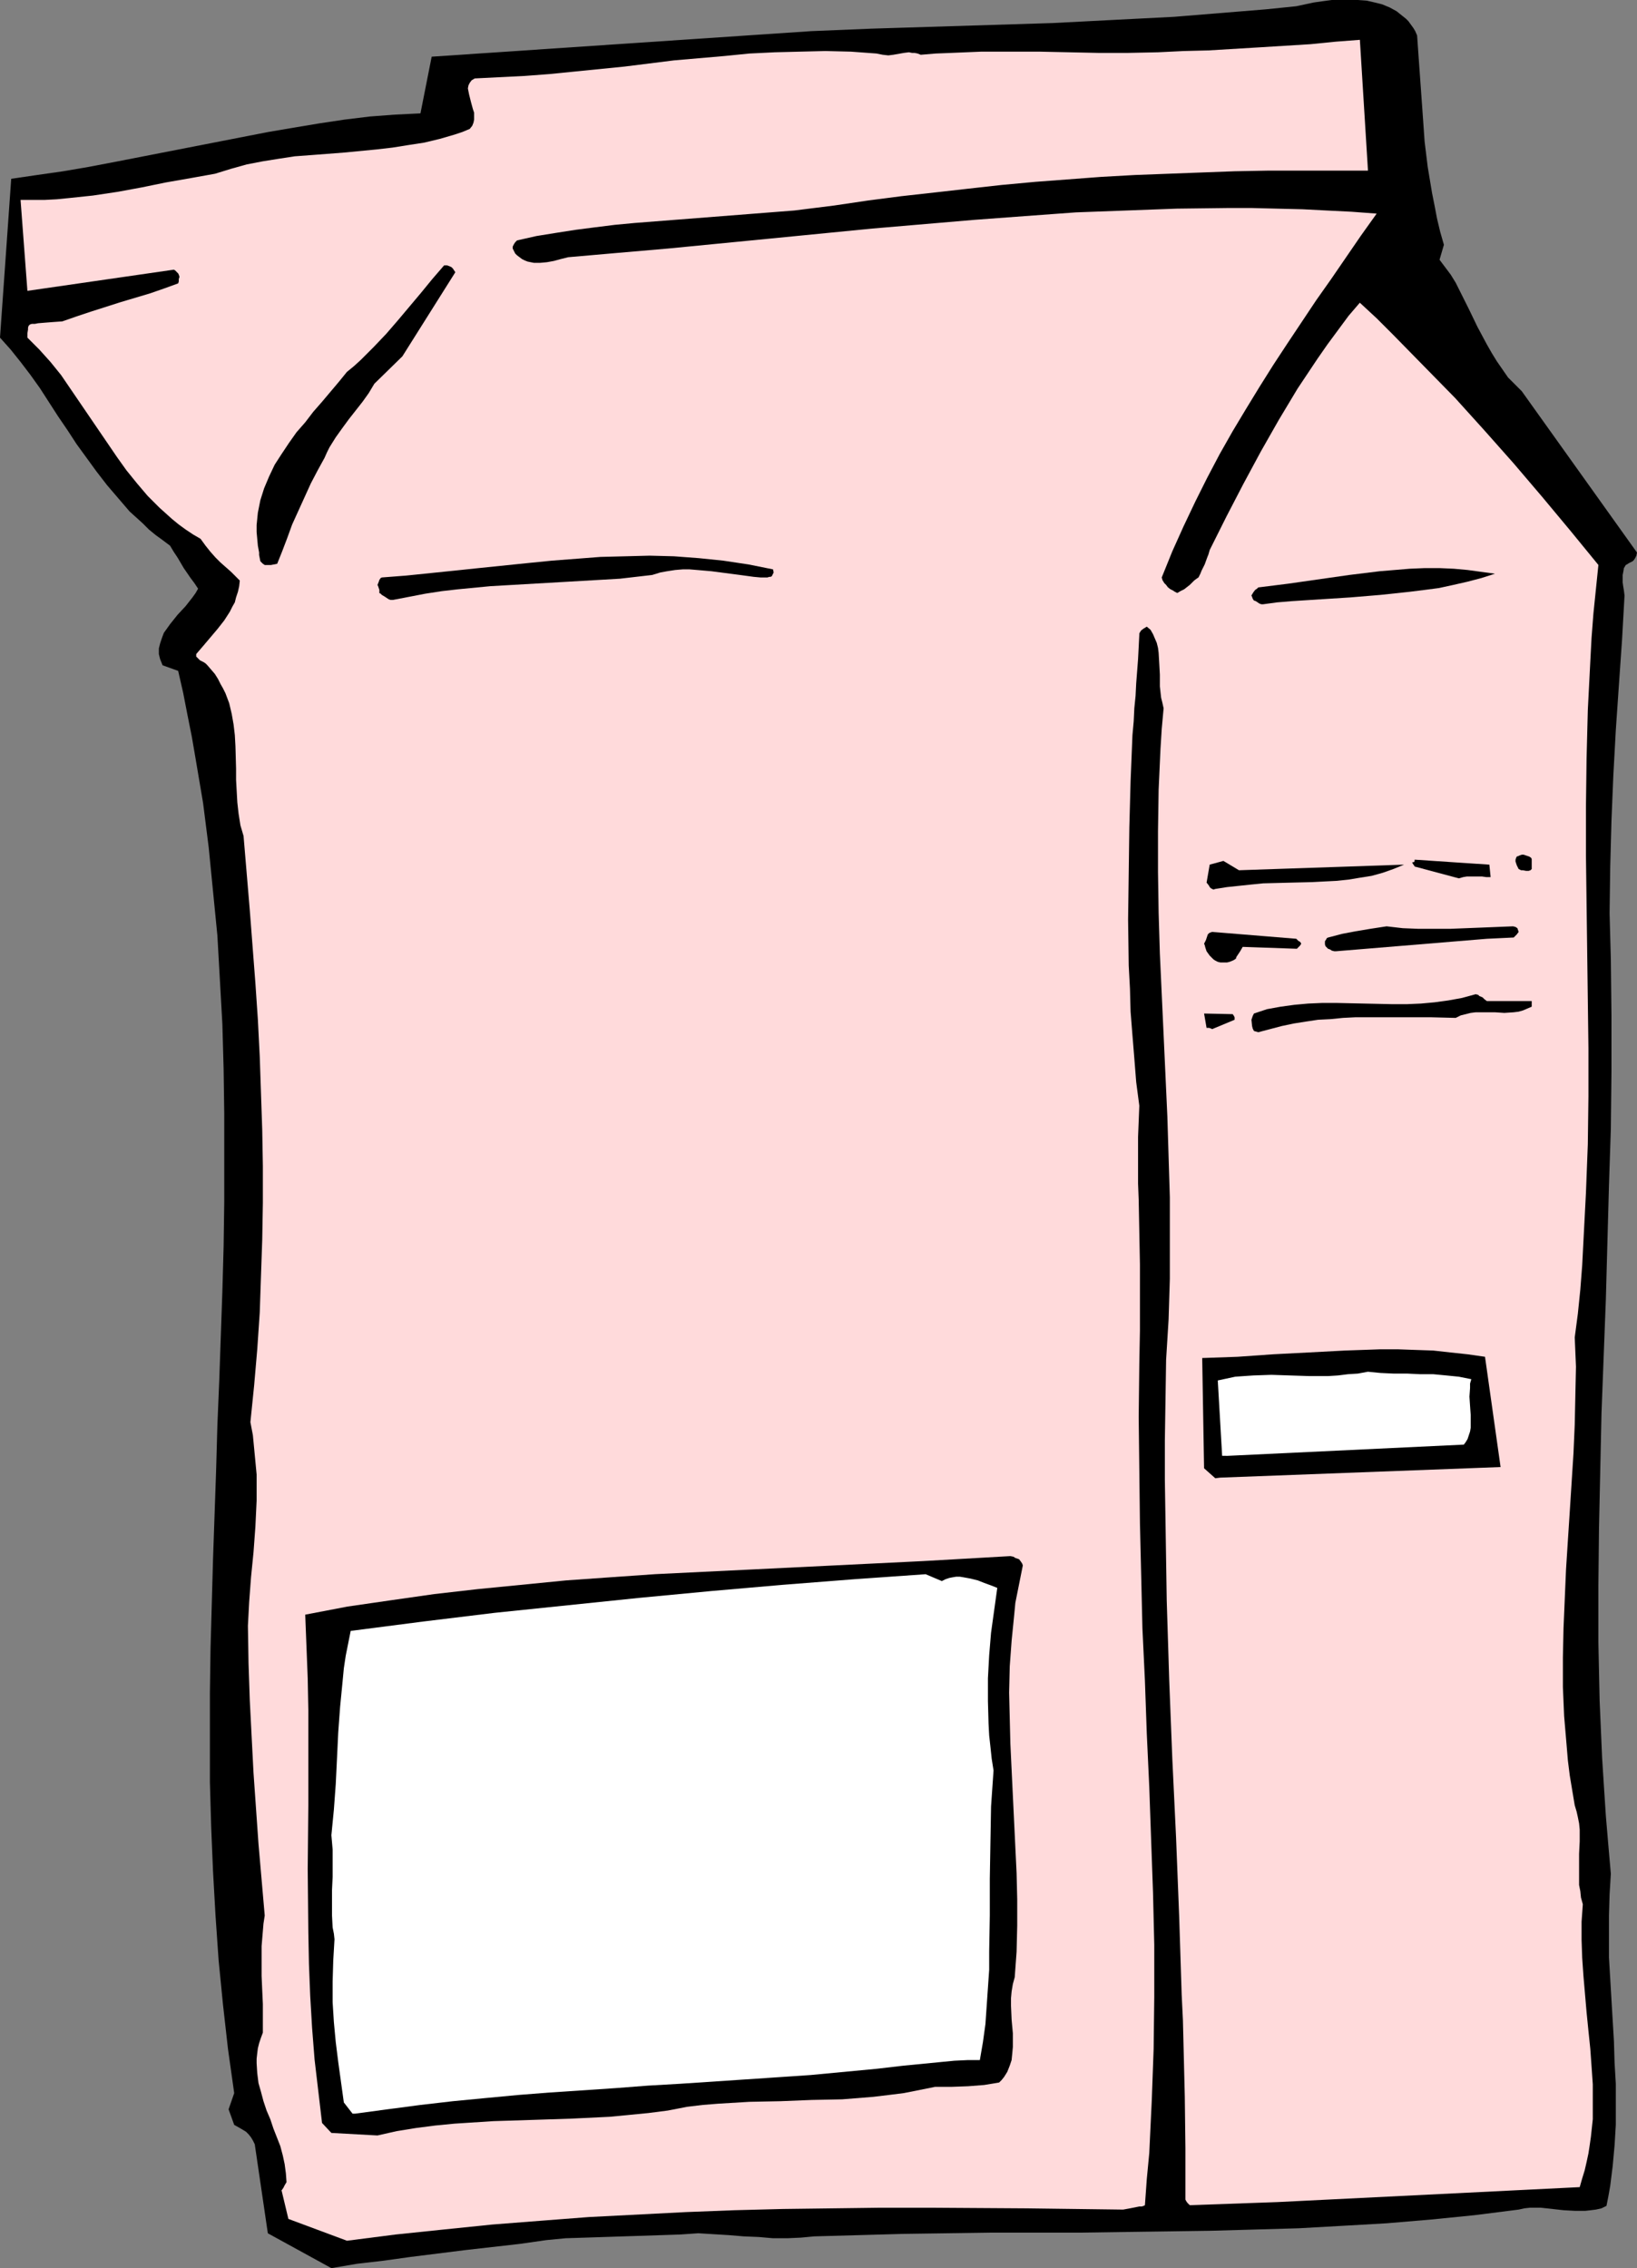 <?xml version="1.0" encoding="UTF-8" standalone="no"?>
<svg
   version="1.0"
   width="112.372mm"
   height="155.668mm"
   id="svg17"
   sodipodi:docname="Milk 16.wmf"
   xmlns:inkscape="http://www.inkscape.org/namespaces/inkscape"
   xmlns:sodipodi="http://sodipodi.sourceforge.net/DTD/sodipodi-0.dtd"
   xmlns="http://www.w3.org/2000/svg"
   xmlns:svg="http://www.w3.org/2000/svg">
  <rect width="100%" height="100%" fill="#808080" stroke="none"/>
  <sodipodi:namedview
     id="namedview17"
     pagecolor="#ffffff"
     bordercolor="#000000"
     borderopacity="0.25"
     inkscape:showpageshadow="2"
     inkscape:pageopacity="0.0"
     inkscape:pagecheckerboard="0"
     inkscape:deskcolor="#d1d1d1"
     inkscape:document-units="mm" />
  <defs
     id="defs1">
    <pattern
       id="WMFhbasepattern"
       patternUnits="userSpaceOnUse"
       width="6"
       height="6"
       x="0"
       y="0" />
  </defs>
  <path
     style="fill:#000000;fill-opacity:1;fill-rule:evenodd;stroke:none"
     d="m 85.977,588.353 6.626,-1.131 6.949,-0.808 6.949,-0.97 14.222,-1.778 7.111,-0.808 7.111,-0.808 6.788,-0.97 5.01,-0.485 5.172,-0.162 9.858,-0.323 9.858,-0.323 4.848,-0.162 4.687,-0.323 7.919,0.485 3.879,0.323 3.879,0.162 3.717,0.323 h 3.717 l 3.555,-0.162 3.394,-0.323 11.636,-0.323 11.474,-0.323 22.787,-0.323 h 22.949 l 22.787,-0.323 11.313,-0.162 11.474,-0.323 11.313,-0.323 11.474,-0.646 11.313,-0.646 11.474,-0.97 11.313,-1.131 11.474,-1.454 1.454,-0.323 1.454,-0.162 h 1.454 1.454 l 2.909,0.323 2.909,0.323 2.909,0.162 h 1.454 1.293 l 1.454,-0.162 1.293,-0.162 1.454,-0.323 1.293,-0.646 0.485,-2.424 0.485,-2.747 0.646,-5.171 0.485,-5.333 0.323,-5.333 v -5.332 -5.333 l -0.323,-5.494 -0.162,-5.494 -0.646,-10.827 -0.646,-10.988 v -5.332 -5.494 l 0.162,-5.494 0.323,-5.333 -0.646,-7.433 -0.646,-7.595 -0.485,-7.433 -0.485,-7.595 -0.323,-7.433 -0.323,-7.433 -0.323,-15.028 V 411.249 l 0.162,-14.866 0.323,-14.866 0.323,-14.866 1.131,-29.571 0.808,-29.571 0.485,-14.705 0.162,-14.705 v -14.705 l -0.162,-14.543 -0.162,-5.979 -0.162,-5.979 0.162,-11.958 0.323,-11.958 0.485,-11.796 0.646,-11.796 0.808,-11.796 0.808,-11.635 0.646,-11.473 -0.162,-1.293 -0.162,-0.97 -0.162,-1.131 v -1.939 l 0.162,-0.808 0.162,-0.97 0.485,-0.808 0.323,-0.162 0.485,-0.323 0.97,-0.485 0.323,-0.323 0.323,-0.485 0.323,-0.646 0.162,-0.808 -29.898,-41.852 -1.778,-1.778 -1.778,-1.778 -1.454,-2.101 -1.454,-2.101 -1.293,-2.101 -1.293,-2.262 -2.424,-4.525 -2.263,-4.686 -2.263,-4.525 -1.131,-2.262 -1.293,-2.101 -1.454,-1.939 -1.454,-1.939 1.131,-3.878 -0.97,-3.393 -0.808,-3.393 -0.646,-3.393 -0.646,-3.232 -1.131,-6.787 -0.808,-6.625 -0.485,-6.948 -0.485,-6.787 -0.485,-6.787 L 367.664,9.211 367.179,8.08 366.695,7.272 365.402,5.494 364.755,4.848 363.947,4.201 362.331,2.909 360.553,1.939 358.614,1.131 356.675,0.646 354.574,0.162 352.311,0 h -2.101 -2.424 -2.263 l -2.424,0.323 -2.263,0.323 -4.525,0.97 -7.919,0.808 -7.919,0.646 -7.919,0.646 -7.919,0.646 -15.838,0.808 -15.676,0.808 -31.352,0.97 -15.676,0.485 -15.676,0.646 -98.421,6.625 -2.909,14.705 -6.626,0.323 -6.464,0.485 -6.626,0.808 -6.464,0.97 -6.788,1.131 -6.626,1.131 -13.252,2.585 -13.252,2.585 -13.252,2.585 -6.788,1.293 -6.626,1.131 L 9.535,45.407 2.909,46.377 0,87.582 l 2.747,3.07 2.586,3.232 2.586,3.393 2.424,3.393 4.687,7.272 2.424,3.555 2.424,3.717 2.586,3.555 2.586,3.555 2.747,3.555 2.909,3.393 2.909,3.393 3.394,3.07 1.616,1.616 1.778,1.454 1.778,1.293 1.939,1.454 0.97,1.616 0.97,1.454 1.616,2.747 1.778,2.585 0.97,1.293 0.97,1.454 -0.646,1.131 -0.808,1.131 -1.778,2.262 -2.101,2.262 -1.939,2.424 -0.808,1.131 -0.808,1.131 -0.485,1.293 -0.485,1.454 -0.323,1.293 v 1.454 l 0.323,1.293 0.323,0.808 0.323,0.808 4.04,1.454 1.293,5.656 1.131,5.817 1.131,5.656 0.97,5.656 1.939,11.473 1.454,11.473 1.131,11.473 1.131,11.473 0.646,11.473 0.646,11.473 0.323,11.635 0.162,11.473 v 11.473 11.635 l -0.162,11.473 -0.323,11.635 -0.808,23.108 -0.485,11.635 -0.323,11.473 -0.808,23.269 -0.646,23.108 -0.162,11.473 v 11.635 11.635 l 0.323,11.473 0.485,11.635 0.646,11.473 0.808,11.635 1.131,11.473 1.293,11.473 1.616,11.473 -1.454,4.201 1.454,4.04 1.454,0.808 0.808,0.485 0.808,0.485 0.646,0.646 0.646,0.808 0.485,0.808 0.485,0.97 v 0 l 3.394,23.108 z"
     id="path1" />
  <path
     style="fill:#ffdadb;fill-opacity:1;fill-rule:evenodd;stroke:none"
     d="m 90.017,581.243 12.606,-1.616 12.444,-1.293 12.606,-1.293 12.444,-0.97 12.606,-0.97 12.606,-0.646 12.606,-0.646 12.606,-0.485 12.606,-0.323 12.767,-0.162 12.606,-0.162 h 12.606 l 25.211,0.162 25.05,0.323 1.778,-0.323 0.808,-0.162 0.808,-0.162 0.808,-0.162 h 0.646 l 0.485,-0.162 0.323,-0.162 0.485,-6.787 0.646,-6.787 0.323,-6.787 0.323,-6.787 0.485,-13.412 0.162,-13.412 v -13.574 l -0.323,-13.574 -0.485,-13.574 -0.485,-13.735 -0.646,-13.897 -0.485,-13.735 -0.646,-13.574 -0.323,-13.735 -0.323,-13.574 -0.162,-13.735 -0.162,-13.735 0.162,-13.897 0.162,-8.564 v -8.726 -8.403 l -0.162,-8.403 -0.162,-8.403 -0.162,-4.201 v -4.04 -8.08 l 0.323,-8.08 -0.808,-6.14 -0.485,-6.14 -0.485,-5.979 -0.485,-6.14 -0.162,-5.979 -0.323,-5.979 -0.162,-11.958 0.162,-11.958 0.162,-11.958 0.323,-11.958 0.485,-11.958 0.323,-3.555 0.162,-3.393 0.323,-3.232 0.162,-3.232 0.485,-6.302 0.323,-6.302 v -0.323 l 0.162,-0.323 0.323,-0.485 0.646,-0.485 0.808,-0.485 0.97,0.808 0.646,1.131 0.485,1.131 0.485,1.131 0.323,1.293 0.162,1.293 0.162,2.747 0.162,2.909 v 3.07 l 0.323,2.909 0.323,1.293 0.323,1.454 -0.485,5.333 -0.323,5.171 -0.485,10.665 -0.162,10.665 v 10.665 l 0.162,10.503 0.323,10.665 0.97,21.007 0.97,21.168 0.323,10.503 0.323,10.503 v 10.503 10.665 l -0.323,10.503 -0.646,10.503 -0.162,10.503 -0.162,10.342 v 10.342 l 0.162,10.342 0.323,20.845 0.646,20.684 0.808,20.522 0.97,20.36 0.808,20.522 0.646,20.199 0.323,6.625 0.162,6.625 0.323,13.25 0.162,13.25 v 13.412 0 l 0.162,0.323 0.323,0.485 0.646,0.646 22.787,-0.808 78.381,-3.878 0.646,-2.262 0.646,-2.101 0.485,-2.101 0.485,-2.262 0.323,-2.101 0.323,-2.262 0.485,-4.525 v -4.525 -4.525 l -0.323,-4.686 -0.323,-4.525 -0.485,-4.686 -0.485,-4.848 -0.808,-9.372 -0.323,-4.686 -0.162,-4.686 v -4.686 l 0.323,-4.525 -0.485,-1.778 -0.162,-1.616 -0.323,-1.616 v -1.616 -3.232 -3.232 l 0.162,-3.232 v -3.07 l -0.162,-1.616 -0.323,-1.616 -0.323,-1.454 -0.485,-1.616 -0.646,-3.878 -0.646,-3.878 -0.485,-3.878 -0.323,-3.878 -0.646,-7.595 -0.323,-7.595 v -7.595 l 0.162,-7.595 0.323,-7.595 0.323,-7.595 0.485,-7.595 0.485,-7.433 0.97,-15.19 0.323,-7.433 0.162,-7.595 0.162,-7.433 -0.323,-7.595 0.808,-6.14 0.646,-6.302 0.485,-6.302 0.323,-6.302 0.646,-12.443 0.485,-12.604 0.162,-12.443 v -12.443 l -0.323,-25.047 -0.323,-25.047 v -12.604 l 0.162,-12.443 0.323,-12.604 0.646,-12.604 0.323,-6.14 0.485,-6.302 0.646,-6.302 0.646,-6.302 -7.272,-8.888 -7.272,-8.726 -7.434,-8.726 -7.596,-8.564 -7.596,-8.403 -8.081,-8.241 -8.081,-8.241 -4.202,-4.201 -4.363,-4.04 -2.909,3.393 -2.747,3.717 -2.747,3.717 -2.586,3.717 -2.586,3.878 -2.586,3.878 -2.424,4.04 -2.424,4.04 -4.687,8.241 -4.525,8.403 -4.363,8.403 -4.363,8.726 -0.323,1.131 -0.323,0.808 -0.646,1.778 -0.808,1.616 -0.323,0.808 -0.485,0.97 -0.485,0.323 -0.646,0.485 -1.131,1.131 -1.454,1.131 -0.97,0.485 -0.808,0.485 -0.646,-0.323 -0.485,-0.323 -0.646,-0.323 -0.646,-0.485 -0.485,-0.646 -0.485,-0.485 -0.485,-0.808 -0.162,-0.646 2.747,-6.787 2.909,-6.464 3.071,-6.464 3.071,-6.14 3.232,-6.14 3.394,-5.979 3.394,-5.656 3.555,-5.817 3.555,-5.656 3.717,-5.656 7.434,-11.15 3.879,-5.494 3.879,-5.656 3.879,-5.656 4.04,-5.656 -6.464,-0.485 -6.464,-0.323 -6.303,-0.323 -6.626,-0.162 -6.464,-0.162 h -6.464 l -13.09,0.162 -13.09,0.485 -13.09,0.485 -13.252,0.97 -13.09,0.97 -13.252,1.131 -13.252,1.131 -26.343,2.585 -26.504,2.585 -13.09,1.131 -12.929,1.131 -1.939,0.485 -1.778,0.485 -1.778,0.323 -1.778,0.162 h -1.616 l -0.808,-0.162 -0.808,-0.162 -0.808,-0.323 -0.646,-0.323 -0.646,-0.485 -0.646,-0.485 -0.162,-0.162 -0.323,-0.323 -0.323,-0.646 -0.323,-0.646 v -0.485 l 0.323,-0.646 0.323,-0.485 0.485,-0.485 5.01,-1.131 5.01,-0.808 5.172,-0.808 5.01,-0.646 5.172,-0.646 5.172,-0.485 10.343,-0.808 20.686,-1.616 10.343,-0.808 5.172,-0.646 5.172,-0.646 8.727,-1.293 8.727,-1.131 8.727,-0.97 8.565,-0.97 8.727,-0.97 8.727,-0.808 8.565,-0.646 8.565,-0.646 8.727,-0.485 8.565,-0.323 8.565,-0.323 8.727,-0.323 8.565,-0.162 h 8.565 8.727 8.727 l -2.101,-33.934 -6.303,0.485 -6.464,0.646 -13.09,0.808 -13.414,0.808 -6.464,0.162 -6.626,0.323 -7.757,0.162 h -7.757 l -7.596,-0.162 -7.596,-0.162 h -7.596 -7.596 l -7.757,0.323 -4.04,0.162 -3.879,0.323 -0.808,-0.323 -0.808,-0.162 h -0.646 l -0.808,-0.162 -1.293,0.162 -2.747,0.485 -1.293,0.162 -1.454,-0.162 -0.808,-0.162 -0.808,-0.162 -6.626,-0.485 -6.626,-0.162 -6.626,0.162 -6.464,0.162 -6.626,0.323 -6.464,0.646 -13.09,1.131 -12.929,1.616 -12.929,1.293 -6.464,0.646 -6.464,0.485 -6.464,0.323 -6.464,0.323 -0.808,0.485 -0.485,0.646 -0.323,0.646 -0.162,0.808 0.162,0.808 0.162,0.808 0.485,1.939 0.485,1.778 0.323,0.97 v 0.97 0.808 l -0.162,0.808 -0.323,0.808 -0.646,0.808 -1.939,0.808 -1.939,0.646 -3.879,1.131 -4.04,0.97 -4.202,0.646 -4.04,0.646 -4.202,0.485 -8.404,0.808 -8.404,0.646 -4.363,0.323 -4.202,0.646 -4.04,0.646 -4.202,0.808 -4.04,1.131 -4.202,1.293 -6.303,1.131 -6.464,1.131 -6.303,1.293 -6.141,1.131 -6.464,0.97 -6.141,0.646 -3.232,0.323 -3.071,0.162 H 8.404 5.333 l 1.778,23.592 37.979,-5.494 0.323,0.162 0.323,0.323 0.485,0.485 0.162,0.323 0.162,0.485 v 0.162 l -0.162,0.485 v 0.646 l -0.162,0.485 -3.555,1.293 -3.717,1.293 -7.596,2.262 -7.596,2.424 -3.879,1.293 -3.717,1.293 -2.263,0.162 -2.101,0.162 -1.939,0.162 -0.808,0.162 H 8.242 l -0.485,0.162 -0.323,0.323 -0.162,0.485 v 0.485 L 7.111,86.451 v 1.131 l 3.071,3.07 2.909,3.232 2.747,3.393 2.424,3.555 4.848,7.11 2.424,3.555 2.424,3.555 2.424,3.555 2.424,3.393 2.747,3.393 2.747,3.232 3.071,3.07 1.616,1.454 1.616,1.454 1.778,1.454 1.778,1.293 1.939,1.293 1.939,1.131 1.293,1.778 1.293,1.616 1.293,1.454 1.293,1.293 2.747,2.424 1.131,1.131 1.131,1.131 -0.162,1.454 -0.323,1.454 -0.485,1.454 -0.323,1.293 -0.646,1.131 -0.646,1.293 -1.454,2.262 -1.778,2.262 -1.778,2.101 -1.778,2.101 -1.939,2.262 v 0.646 l 0.323,0.323 0.646,0.646 0.97,0.485 0.485,0.323 0.485,0.485 0.97,1.131 0.97,1.131 0.808,1.293 0.646,1.293 0.646,1.131 0.646,1.293 0.97,2.585 0.646,2.747 0.485,2.747 0.323,2.747 0.162,2.909 0.162,5.817 v 2.909 l 0.162,2.909 0.162,2.909 0.323,2.909 0.485,3.07 0.808,2.747 1.616,19.229 1.454,18.906 0.646,9.534 0.485,9.534 0.323,9.534 0.323,9.534 0.162,9.372 v 9.534 l -0.162,9.534 -0.323,9.372 -0.323,9.534 -0.646,9.534 -0.808,9.372 -0.97,9.534 0.646,3.393 0.323,3.393 0.323,3.393 0.323,3.393 v 3.393 3.393 l -0.323,6.787 -0.485,6.625 -0.646,6.464 -0.485,6.464 -0.323,6.14 0.162,9.695 0.323,9.534 0.485,9.534 0.485,9.372 0.646,9.211 0.646,9.211 1.616,18.583 -0.323,2.101 -0.162,1.939 -0.323,3.878 v 3.878 3.878 l 0.162,3.717 0.162,3.555 v 3.717 3.717 l -0.485,1.293 -0.485,1.454 -0.323,1.293 -0.162,1.293 -0.162,1.454 v 1.131 l 0.162,2.585 0.323,2.585 0.646,2.262 0.646,2.424 0.808,2.424 0.97,2.262 0.808,2.424 1.778,4.525 0.646,2.424 0.485,2.262 0.323,2.424 0.162,2.262 -0.485,0.808 -0.323,0.646 -0.323,0.485 -0.162,0.162 v 0 l 1.778,7.433 z"
     id="path2" />
  <path
     style="fill:#000000;fill-opacity:1;fill-rule:evenodd;stroke:none"
     d="m 97.936,553.934 5.01,-1.131 5.01,-0.808 5.01,-0.646 5.01,-0.485 5.01,-0.323 5.01,-0.323 10.181,-0.323 10.02,-0.323 10.02,-0.485 5.01,-0.485 5.01,-0.485 5.01,-0.646 5.01,-0.97 4.04,-0.485 4.04,-0.323 8.081,-0.485 8.081,-0.162 8.081,-0.323 7.919,-0.162 4.04,-0.323 4.04,-0.323 4.04,-0.485 3.879,-0.485 4.04,-0.808 4.04,-0.808 h 4.202 l 4.363,-0.162 2.101,-0.162 2.101,-0.162 1.939,-0.323 1.939,-0.323 0.646,-0.646 0.646,-0.808 0.808,-1.293 0.646,-1.616 0.485,-1.454 0.162,-1.616 0.162,-1.778 v -1.616 -1.939 l -0.323,-3.555 -0.162,-3.717 v -1.778 l 0.162,-1.778 0.323,-1.939 0.485,-1.778 0.485,-6.625 0.162,-6.787 v -6.787 l -0.162,-6.787 -0.646,-13.412 -0.646,-13.412 -0.323,-6.787 -0.162,-6.625 -0.162,-6.625 0.162,-6.787 0.485,-6.625 0.646,-6.464 0.323,-3.393 0.646,-3.232 0.646,-3.232 0.646,-3.232 -0.162,-0.485 -0.323,-0.485 -0.485,-0.646 -0.485,-0.162 -0.485,-0.162 -0.485,-0.323 -0.808,-0.162 -11.313,0.646 -11.313,0.646 -23.11,1.131 -23.11,1.131 -23.272,1.131 -11.636,0.808 -11.474,0.808 -11.474,1.131 -11.474,1.131 -11.313,1.293 -11.313,1.616 -11.151,1.616 -10.99,2.101 0.323,8.241 0.323,8.241 0.162,8.241 v 8.241 16.482 l -0.162,16.482 0.162,16.482 0.162,8.241 0.323,8.241 0.485,8.241 0.646,8.241 0.97,8.241 0.97,8.241 2.424,2.585 z"
     id="path3" />
  <path
     style="fill:#ffffff;fill-opacity:1;fill-rule:evenodd;stroke:none"
     d="m 92.118,548.279 8.404,-1.131 8.565,-1.131 8.404,-0.97 8.404,-0.808 8.565,-0.808 8.242,-0.646 16.969,-1.131 8.404,-0.646 8.404,-0.485 16.969,-1.131 16.808,-1.131 8.565,-0.808 8.565,-0.808 6.949,-0.808 6.626,-0.646 6.626,-0.646 3.394,-0.162 h 3.232 l 0.808,-4.686 0.646,-4.686 0.323,-4.686 0.323,-4.686 0.323,-4.686 v -4.686 l 0.162,-9.372 v -9.534 l 0.162,-9.372 0.162,-9.372 0.323,-4.686 0.323,-4.686 -0.485,-3.07 -0.323,-3.07 -0.323,-2.909 -0.162,-3.07 -0.162,-5.817 v -5.979 l 0.323,-5.979 0.485,-5.817 0.808,-5.817 0.808,-5.817 -1.616,-0.646 -1.778,-0.646 -1.616,-0.646 -1.939,-0.485 -1.778,-0.323 -0.97,-0.162 h -0.97 l -0.97,0.162 -0.808,0.162 -0.97,0.323 -0.97,0.485 -4.202,-1.778 -18.424,1.293 -18.585,1.454 -18.585,1.616 -18.747,1.778 -18.747,1.939 -18.747,1.939 -18.585,2.262 -18.747,2.424 -0.646,3.232 -0.646,3.232 -0.485,3.232 -0.323,3.393 -0.646,6.625 -0.485,6.625 -0.323,6.787 -0.323,6.625 -0.485,6.625 -0.646,6.625 0.323,3.717 v 3.555 3.555 l -0.162,3.393 v 3.393 3.232 l 0.162,3.07 0.323,1.616 0.162,1.454 -0.162,2.747 -0.162,2.747 -0.162,5.494 v 5.332 l 0.323,5.171 0.485,5.171 0.646,5.171 1.454,10.503 2.263,2.909 z"
     id="path4" />
  <path
     style="fill:#000000;fill-opacity:1;fill-rule:evenodd;stroke:none"
     d="m 316.595,383.294 72.725,-2.747 -4.04,-28.602 -4.525,-0.646 -4.525,-0.485 -4.363,-0.485 -4.687,-0.162 -4.525,-0.162 h -4.525 l -9.212,0.323 -9.212,0.485 -9.373,0.485 -9.212,0.646 -9.212,0.323 0.485,28.602 2.909,2.585 z"
     id="path5" />
  <path
     style="fill:#ffffff;fill-opacity:1;fill-rule:evenodd;stroke:none"
     d="m 318.535,377.638 61.25,-2.909 0.485,-0.646 0.485,-0.808 0.323,-0.97 0.323,-0.97 0.162,-0.97 v -0.97 -2.424 l -0.162,-2.262 -0.162,-2.424 0.162,-2.262 v -1.131 l 0.323,-1.131 -1.616,-0.323 -1.616,-0.323 -3.232,-0.323 -3.394,-0.323 h -3.394 l -3.394,-0.162 h -3.555 l -3.394,-0.162 -3.232,-0.323 -2.586,0.485 -2.586,0.162 -2.586,0.323 -2.586,0.162 h -4.848 l -5.01,-0.162 -4.848,-0.162 -4.687,0.162 -2.424,0.162 -2.263,0.162 -2.263,0.485 -2.263,0.485 1.131,19.553 z"
     id="path6" />
  <path
     style="fill:#000000;fill-opacity:1;fill-rule:evenodd;stroke:none"
     d="m 326.454,267.756 3.071,-0.808 3.071,-0.808 3.071,-0.646 3.071,-0.485 3.232,-0.485 3.232,-0.162 3.232,-0.323 3.232,-0.162 h 6.464 6.626 6.464 l 6.464,0.162 1.293,-0.646 1.293,-0.323 1.293,-0.323 1.293,-0.162 h 2.586 2.424 l 2.424,0.162 2.424,-0.162 1.293,-0.162 1.131,-0.323 1.131,-0.485 1.131,-0.485 v -1.454 H 385.765 l -0.646,-0.485 -0.485,-0.485 -0.808,-0.323 -0.323,-0.323 -0.646,-0.162 -3.555,0.97 -3.555,0.646 -3.555,0.485 -3.555,0.323 -3.717,0.162 h -3.555 l -7.434,-0.162 -7.272,-0.162 h -3.555 l -3.717,0.162 -3.555,0.323 -3.555,0.485 -3.555,0.646 -3.394,1.131 -0.162,0.323 -0.162,0.323 -0.162,0.485 -0.162,0.485 0.162,1.616 0.162,0.646 0.323,0.646 z"
     id="path7" />
  <path
     style="fill:#000000;fill-opacity:1;fill-rule:evenodd;stroke:none"
     d="m 314.494,266.949 5.818,-2.424 v -0.323 -0.323 l -0.162,-0.323 -0.323,-0.485 -7.434,-0.162 0.646,3.717 h 0.646 l 0.485,0.162 z"
     id="path8" />
  <path
     style="fill:#000000;fill-opacity:1;fill-rule:evenodd;stroke:none"
     d="m 317.403,249.658 h 0.323 0.646 l 0.646,-0.162 0.808,-0.323 0.323,-0.162 0.485,-0.323 0.162,-0.485 0.323,-0.485 0.646,-0.97 0.646,-1.131 13.899,0.485 h 0.162 v 0 l 0.323,-0.323 0.485,-0.485 0.323,-0.485 -0.162,-0.323 -0.162,-0.162 v 0 l -0.162,-0.162 h -0.162 l -0.162,-0.162 -0.485,-0.485 -21.817,-1.778 -0.485,0.162 -0.323,0.162 -0.323,0.323 -0.162,0.485 -0.323,0.97 -0.485,0.97 0.162,0.323 0.162,0.646 0.323,0.97 0.808,1.131 0.97,0.97 0.485,0.323 0.646,0.323 0.646,0.162 z"
     id="path9" />
  <path
     style="fill:#000000;fill-opacity:1;fill-rule:evenodd;stroke:none"
     d="m 346.655,246.75 39.11,-3.232 6.788,-0.323 v 0 h 0.162 l 0.323,-0.323 0.485,-0.485 0.485,-0.646 -0.162,-0.485 -0.162,-0.485 -0.485,-0.323 -0.646,-0.162 -4.04,0.162 -4.04,0.162 -8.242,0.323 h -4.04 -4.202 l -4.04,-0.162 -4.202,-0.485 -2.101,0.323 -2.101,0.323 -1.939,0.323 -1.939,0.323 -3.394,0.646 -3.717,0.97 -0.323,0.162 -0.162,0.323 -0.323,0.485 v 0.646 0.162 l 0.162,0.485 0.323,0.323 0.323,0.323 0.485,0.162 0.485,0.323 0.646,0.162 z"
     id="path10" />
  <path
     style="fill:#000000;fill-opacity:1;fill-rule:evenodd;stroke:none"
     d="m 315.302,230.591 3.071,-0.485 3.071,-0.323 3.071,-0.323 3.232,-0.323 6.303,-0.162 6.464,-0.162 3.071,-0.162 3.232,-0.162 3.071,-0.323 2.909,-0.485 3.071,-0.485 2.909,-0.808 2.747,-0.97 2.747,-1.131 -42.827,1.454 -4.04,-2.424 -3.555,0.97 -0.808,4.686 0.162,0.162 0.485,0.646 0.162,0.323 0.323,0.323 0.323,0.162 0.323,0.162 z"
     id="path11" />
  <path
     style="fill:#000000;fill-opacity:1;fill-rule:evenodd;stroke:none"
     d="m 378.492,227.843 1.131,-0.323 0.97,-0.162 h 1.939 0.97 0.97 l 1.131,0.162 h 1.131 l -0.323,-3.232 -19.393,-1.293 v 0.323 l -0.162,0.323 h -0.323 l -0.162,0.162 0.162,0.162 0.162,0.323 0.162,0.162 0.162,0.323 z"
     id="path12" />
  <path
     style="fill:#000000;fill-opacity:1;fill-rule:evenodd;stroke:none"
     d="m 394.653,225.743 h 0.485 l 0.808,0.162 h 0.646 l 0.485,-0.162 0.323,-0.323 v -2.585 l -0.162,-0.323 -0.485,-0.323 -0.97,-0.323 -0.485,-0.162 h -0.485 l -0.485,0.162 -0.323,0.162 -0.485,0.162 -0.162,0.323 -0.162,0.485 v 0.485 l 0.323,0.97 0.485,0.97 z"
     id="path13" />
  <path
     style="fill:#000000;fill-opacity:1;fill-rule:evenodd;stroke:none"
     d="m 327.746,156.743 3.555,-0.485 3.879,-0.323 7.596,-0.485 7.596,-0.485 7.757,-0.646 7.596,-0.808 3.879,-0.485 3.717,-0.485 3.717,-0.808 3.555,-0.808 3.717,-0.97 3.555,-1.131 -3.555,-0.485 -3.555,-0.485 -3.555,-0.323 -3.717,-0.162 h -3.879 l -3.879,0.162 -3.879,0.323 -3.879,0.323 -7.919,0.97 -7.919,1.131 -7.919,1.131 -3.879,0.485 -3.879,0.485 -0.323,0.323 -0.485,0.323 -0.485,0.646 -0.485,0.808 0.162,0.323 0.162,0.485 0.323,0.485 0.485,0.162 0.485,0.323 0.485,0.323 0.485,0.162 z"
     id="path14" />
  <path
     style="fill:#000000;fill-opacity:1;fill-rule:evenodd;stroke:none"
     d="m 101.976,155.612 4.202,-0.808 4.202,-0.808 4.202,-0.646 4.202,-0.485 8.404,-0.808 8.404,-0.485 8.404,-0.485 8.404,-0.485 8.404,-0.485 4.202,-0.485 4.202,-0.485 2.101,-0.646 1.778,-0.323 2.101,-0.323 1.939,-0.162 h 1.778 l 1.939,0.162 3.717,0.323 3.717,0.485 3.717,0.485 3.555,0.485 1.778,0.162 h 1.778 l 0.485,-0.162 h 0.323 l 0.323,-0.162 0.162,-0.323 0.162,-0.323 0.162,-0.323 -0.162,-0.808 -3.232,-0.646 -3.232,-0.646 -6.464,-0.97 -6.303,-0.646 -6.464,-0.485 -6.303,-0.162 -6.303,0.162 -6.464,0.162 -6.303,0.485 -6.303,0.485 -6.464,0.646 -12.606,1.293 -6.141,0.646 -6.303,0.646 -6.303,0.646 -6.303,0.485 -0.323,0.162 -0.323,0.485 -0.162,0.485 -0.323,0.808 0.162,0.323 0.162,0.485 0.162,0.485 v 0.808 l 0.323,0.162 0.323,0.323 0.808,0.485 0.97,0.646 0.485,0.162 z"
     id="path15" />
  <path
     style="fill:#000000;fill-opacity:1;fill-rule:evenodd;stroke:none"
     d="m 68.685,146.563 h 1.616 l 0.808,-0.162 0.808,-0.162 1.293,-3.232 1.293,-3.393 1.293,-3.555 1.616,-3.555 1.616,-3.555 1.616,-3.555 1.778,-3.393 1.778,-3.232 0.646,-1.454 0.646,-1.293 1.616,-2.585 1.616,-2.262 1.778,-2.424 3.555,-4.525 1.616,-2.262 1.454,-2.424 7.272,-7.11 13.737,-21.815 -0.323,-0.485 -0.323,-0.485 -0.323,-0.323 -0.323,-0.162 -0.808,-0.323 h -0.808 l -3.071,3.555 -2.909,3.555 -5.98,7.11 -3.071,3.555 -3.232,3.393 -3.394,3.393 -1.778,1.616 -1.778,1.454 -2.101,2.585 -4.363,5.171 -2.263,2.585 -2.101,2.747 -2.263,2.585 -1.939,2.747 -1.939,2.909 -1.778,2.747 -1.454,3.07 -1.293,3.07 -0.97,3.07 -0.323,1.616 -0.323,1.616 -0.162,1.616 -0.162,1.616 v 1.778 l 0.162,1.778 0.162,1.778 0.323,1.778 v 0.646 l 0.162,0.808 0.162,0.808 0.323,0.323 0.323,0.323 z"
     id="path16" />
  <path
     style="fill:#000000;fill-opacity:1;fill-rule:evenodd;stroke:none"
     d="M 58.826,70.615 71.109,68.191 Z"
     id="path17" />
</svg>
